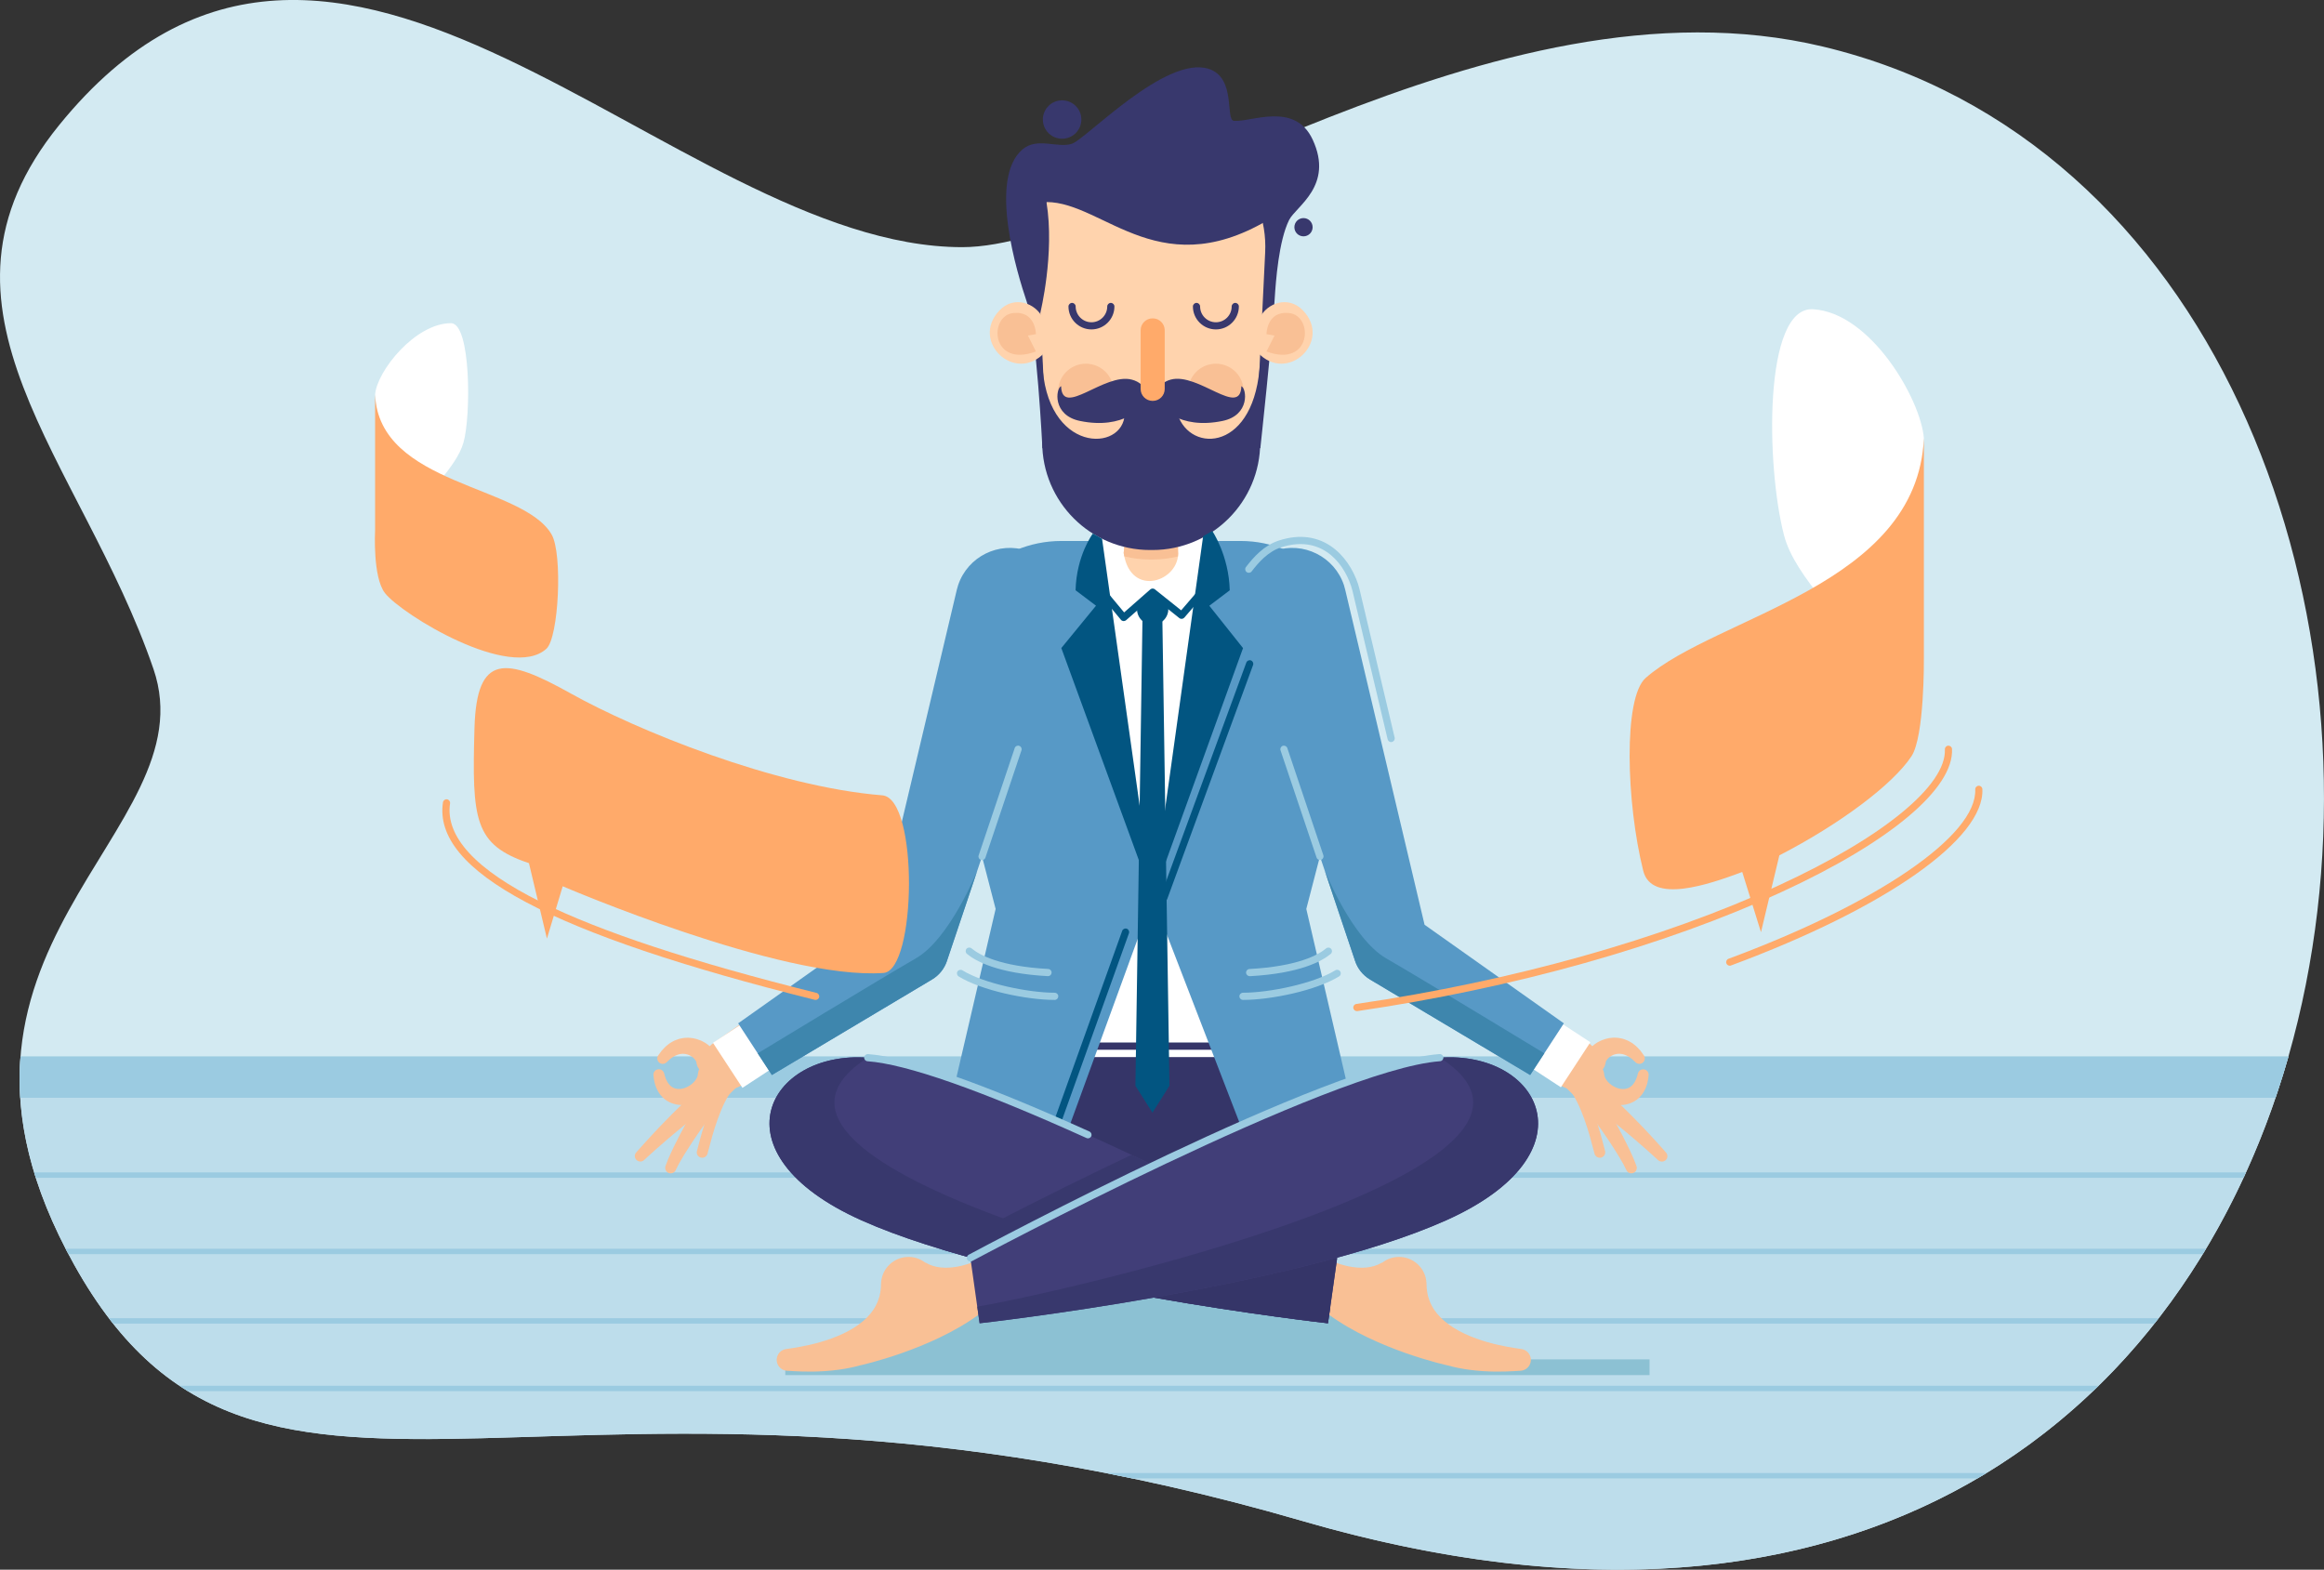 <svg xmlns="http://www.w3.org/2000/svg" xmlns:xlink="http://www.w3.org/1999/xlink" id="Layer_1" x="0px" y="0px" viewBox="0 0 530 358" style="enable-background:new 0 0 530 358;" xml:space="preserve"><rect x="0" y="0" width="530" height="358" fill="#333333" stroke="none"/><style type="text/css">	.st0{fill:#D3EAF2;}	.st1{fill:#BDDDEB;}	.st2{fill:#9BCBE1;}	.st3{fill:#8CC1D3;}	.st4{fill:#F9C095;}	.st5{fill:#FFFFFF;}	.st6{fill:#353568;}	.st7{fill:#5799C6;}	.st8{fill:#025581;}	.st9{fill:#38386D;}	.st10{fill:#FFD3AD;}	.st11{fill:#FFAA6A;}	.st12{fill:#413E78;}	.st13{fill:#3E86AD;}</style><g>	<path class="st0" d="M13.5,28.52c63.04-77.65,139.75,27.85,205.94,27.85c37.27,0,120.59-63.83,196.27-45.75  c177.76,42.45,155.52,415.97-118.7,336.26c-168.4-48.95-237.36,18.09-280.04-58.36C-23.33,216.34,47.89,190.17,35,152.58  C18.55,104.65-20.53,70.44,13.5,28.52z"></path>	<path class="st1" d="M4.68,240.94c-1.07,13.46,1.91,29,12.28,47.58c42.68,76.46,111.65,9.41,280.04,58.36  C425.58,384.25,498.76,322,521.9,240.94H4.68z"></path>	<path class="st2" d="M521.9,240.94H4.68c-0.24,3.04-0.27,6.18-0.06,9.43h514.34C520.01,247.26,521,244.11,521.9,240.94z"></path>	<path class="st2" d="M511.65,268.62c0.19-0.41,0.38-0.82,0.56-1.23H7.78c0.12,0.41,0.25,0.82,0.39,1.23H511.65z"></path>	<path class="st2" d="M503.1,284.8H14.97c0.21,0.41,0.43,0.82,0.65,1.23h486.74C502.61,285.63,502.86,285.22,503.1,284.8z"></path>	<path class="st2" d="M492.3,300.64H24.84c0.32,0.42,0.64,0.83,0.96,1.23h465.54C491.66,301.46,491.98,301.05,492.3,300.64z"></path>	<path class="st2" d="M478.61,316.05H40.93c0.64,0.42,1.28,0.84,1.92,1.23h434.48C477.76,316.87,478.18,316.46,478.61,316.05z"></path>	<path class="st2" d="M453.03,335.95H252.16c2.01,0.39,4.04,0.81,6.08,1.23h192.73C451.66,336.78,452.35,336.36,453.03,335.95z"></path>	<polygon class="st3" points="376.19,313.62 179.09,313.62 179.09,310.03 195.16,310.03 264.76,282.29 332.11,310.03 376.19,310.03    "></polygon>	<path class="st4" d="M358.97,248.43c-1.15,0-2.31-0.34-3.32-1.05l-11.47-8.02c-2.62-1.84-3.26-5.45-1.43-8.07  c1.84-2.62,5.45-3.26,8.08-1.42l11.47,8.02c2.62,1.84,3.26,5.45,1.43,8.07C362.6,247.57,360.8,248.43,358.97,248.43z"></path>	<path class="st4" d="M361.36,241.19c0,0,0.08-0.19,0.22-0.51c0.15-0.31,0.38-0.75,0.63-1.09c0.24-0.28,0.5-0.63,0.82-0.9  c0.31-0.3,0.68-0.57,1.08-0.83c0.19-0.14,0.41-0.23,0.63-0.35c0.21-0.12,0.44-0.22,0.68-0.31c0.46-0.2,0.97-0.32,1.48-0.43  c0.52-0.07,1.05-0.15,1.59-0.1c0.53,0,1.06,0.12,1.56,0.23c0.25,0.06,0.48,0.16,0.72,0.25c0.23,0.09,0.46,0.17,0.67,0.29  c0.41,0.23,0.82,0.44,1.13,0.71c0.33,0.26,0.64,0.49,0.87,0.76c0.24,0.25,0.47,0.48,0.65,0.69c0.16,0.22,0.3,0.41,0.42,0.57  c0.23,0.32,0.36,0.5,0.36,0.5c0.4,0.55,0.27,1.33-0.28,1.73c-0.48,0.35-1.13,0.3-1.56-0.09l-0.13-0.12c0,0-0.13-0.12-0.35-0.32  c-0.11-0.1-0.24-0.22-0.4-0.37c-0.16-0.12-0.35-0.24-0.55-0.39c-0.19-0.16-0.43-0.25-0.66-0.37c-0.23-0.14-0.49-0.19-0.75-0.28  c-0.12-0.05-0.26-0.06-0.39-0.08c-0.13-0.01-0.26-0.05-0.39-0.05c-0.27,0.01-0.53,0-0.78,0.06c-0.26,0.02-0.5,0.14-0.73,0.21  c-0.23,0.11-0.45,0.21-0.65,0.36c-0.1,0.06-0.19,0.13-0.28,0.21c-0.08,0.08-0.18,0.13-0.24,0.22c-0.14,0.16-0.27,0.29-0.35,0.44  c-0.11,0.13-0.13,0.26-0.19,0.35c0,0.06,0.05,0,0.03-0.01c-0.07,0.33-0.11,0.52-0.11,0.52l-0.01,0.03c-0.3,1.35-1.63,2.2-2.98,1.91  c-1.35-0.29-2.2-1.63-1.91-2.97C361.24,241.5,361.3,241.33,361.36,241.19z"></path>	<path class="st4" d="M365.8,244.7c0,0,0.03,0.19,0.07,0.51c-0.02,0.01,0.04,0.2,0.09,0.35c0.06,0.16,0.14,0.36,0.28,0.57  c0.25,0.42,0.68,0.91,1.26,1.32c0.57,0.41,1.28,0.74,1.98,0.87c0.7,0.12,1.37,0.06,1.92-0.2c0.28-0.12,0.52-0.32,0.75-0.51  c0.21-0.22,0.41-0.46,0.57-0.71c0.16-0.25,0.28-0.52,0.39-0.75c0.1-0.25,0.18-0.47,0.24-0.65c0.11-0.38,0.17-0.6,0.17-0.6  l0.03-0.11c0.18-0.66,0.86-1.05,1.52-0.87c0.6,0.16,0.97,0.74,0.9,1.34c0,0-0.03,0.29-0.09,0.8c-0.04,0.26-0.1,0.57-0.19,0.93  c-0.1,0.36-0.22,0.77-0.41,1.21c-0.19,0.44-0.45,0.91-0.79,1.39c-0.37,0.46-0.8,0.94-1.36,1.32c-0.55,0.38-1.19,0.7-1.87,0.88  c-0.67,0.19-1.38,0.27-2.06,0.26c-1.37-0.03-2.67-0.4-3.78-0.95c-1.12-0.56-2.07-1.3-2.77-2.1c-0.36-0.4-0.65-0.81-0.89-1.21  c-0.23-0.41-0.4-0.73-0.55-1.15c-0.03-0.1-0.07-0.19-0.1-0.28c-0.02-0.07-0.04-0.14-0.06-0.2c-0.02-0.08-0.05-0.16-0.06-0.22  c-0.03-0.12-0.05-0.18-0.05-0.18c-0.39-1.32,0.37-2.7,1.69-3.09c1.32-0.39,2.71,0.37,3.09,1.69c0.03,0.11,0.06,0.22,0.07,0.34  L365.8,244.7z"></path>	<path class="st4" d="M378.13,264.59c0,0-0.27-0.25-0.75-0.69c-0.47-0.44-1.16-1.05-1.97-1.78c-0.81-0.73-1.8-1.56-2.83-2.46  c-0.53-0.44-1.07-0.9-1.62-1.36c-0.55-0.46-1.11-0.94-1.68-1.39c-0.57-0.46-1.14-0.91-1.7-1.36c-0.56-0.46-1.12-0.86-1.66-1.28  c-0.54-0.41-1.06-0.8-1.56-1.17c-0.5-0.35-0.98-0.67-1.42-0.97c-0.44-0.29-0.84-0.61-1.19-0.79c-0.35-0.21-0.66-0.38-0.91-0.53  c-0.5-0.3-0.79-0.47-0.79-0.47l-0.22-0.13c-1.19-0.7-1.58-2.22-0.88-3.41s2.23-1.58,3.41-0.88c0.07,0.04,0.14,0.09,0.21,0.14  c0,0,0.33,0.24,0.9,0.66c0.28,0.21,0.63,0.46,1.03,0.76c0.41,0.29,0.78,0.64,1.23,1.01c0.44,0.37,0.91,0.78,1.41,1.21  c0.48,0.44,0.98,0.91,1.5,1.39c0.51,0.49,1.06,0.97,1.58,1.5c0.52,0.52,1.06,1.04,1.59,1.57c0.54,0.52,1.05,1.06,1.56,1.59  c0.51,0.53,1.01,1.05,1.5,1.55c0.95,1.02,1.85,1.96,2.6,2.8c0.76,0.83,1.39,1.52,1.81,2.01c0.43,0.49,0.67,0.76,0.67,0.76  c0.45,0.52,0.4,1.3-0.11,1.75C379.32,265.04,378.6,265.02,378.13,264.59L378.13,264.59z"></path>	<path class="st4" d="M370.92,266.89c0,0-0.17-0.34-0.47-0.92c-0.15-0.29-0.32-0.66-0.55-1.02c-0.22-0.37-0.47-0.8-0.74-1.26  c-0.25-0.45-0.61-0.97-0.94-1.51c-0.34-0.53-0.69-1.11-1.08-1.68c-0.39-0.57-0.79-1.17-1.2-1.77c-0.4-0.61-0.84-1.2-1.27-1.8  c-0.43-0.6-0.87-1.19-1.29-1.78c-0.45-0.57-0.88-1.13-1.31-1.67c-0.43-0.54-0.82-1.07-1.24-1.53c-0.41-0.47-0.79-0.91-1.15-1.31  c-0.18-0.2-0.35-0.4-0.51-0.58c-0.17-0.17-0.33-0.32-0.48-0.47c-0.3-0.29-0.56-0.55-0.78-0.76c-0.43-0.42-0.67-0.66-0.67-0.66  l-0.19-0.18c-0.98-0.96-1-2.54-0.04-3.52c0.96-0.98,2.54-1,3.52-0.04c0.06,0.06,0.11,0.12,0.16,0.18c0,0,0.26,0.31,0.72,0.86  c0.23,0.27,0.51,0.61,0.82,0.99c0.16,0.19,0.32,0.39,0.5,0.61c0.15,0.22,0.32,0.45,0.49,0.69c0.34,0.48,0.71,1,1.09,1.55  c0.4,0.54,0.76,1.14,1.15,1.75c0.38,0.61,0.78,1.24,1.19,1.88c0.38,0.65,0.76,1.31,1.14,1.98c0.38,0.66,0.77,1.32,1.12,1.99  c0.35,0.66,0.7,1.31,1.04,1.94c0.34,0.63,0.63,1.26,0.93,1.84c0.29,0.6,0.57,1.12,0.82,1.68c0.24,0.54,0.47,1.03,0.67,1.47  c0.21,0.44,0.34,0.81,0.46,1.12c0.23,0.61,0.37,0.96,0.37,0.96c0.24,0.64-0.08,1.36-0.72,1.6c-0.6,0.23-1.27-0.04-1.55-0.6  L370.92,266.89z"></path>	<path class="st4" d="M364.84,264.05c-0.53,0-1.02-0.34-1.19-0.88c-0.06-0.21-0.16-0.58-0.29-1.09c-0.75-2.91-2.75-10.63-5.82-14.04  c-0.46-0.51-0.42-1.29,0.09-1.75c0.51-0.46,1.3-0.42,1.76,0.09c3.48,3.86,5.59,12.01,6.38,15.08c0.12,0.46,0.21,0.79,0.26,0.98  c0.2,0.66-0.17,1.35-0.83,1.55C365.09,264.04,364.96,264.05,364.84,264.05z"></path>	<rect x="240.53" y="204.79" class="st5" width="48.47" height="32.98"></rect>	<rect x="231.41" y="237.77" class="st6" width="63.42" height="29.94"></rect>	<path class="st5" d="M285.89,241.08h-40.6c-0.46,0-0.83-0.37-0.83-0.83s0.37-0.83,0.83-0.83h40.6c0.46,0,0.83,0.37,0.83,0.83  S286.35,241.08,285.89,241.08z"></path>	<path class="st7" d="M309.44,149.87c0-14.63-11.87-26.49-26.52-26.49h-40.88c-14.64,0-26.52,11.86-26.52,26.49v12.97l11.54,44.46  l-9.88,42.46l24.86,12.14l20.83-57.13l22.06,57.13l22.85-12.14l-9.87-42.46l11.53-44.46V149.87z"></path>	<polygon class="st5" points="262.87,204.79 249.5,123.1 263.1,113.45 276.57,124  "></polygon>	<polygon class="st8" points="266.7,247.63 262.82,253.77 258.94,247.63 260.59,138.38 265.04,138.38  "></polygon>	<path class="st9" d="M237.73,102.22c0,0-1.34-26.75-3.55-33.32c-2.21-6.56-8.86-28.17-0.97-34.85c3.34-2.83,8.11-0.17,11.29-1.28  c3.18-1.1,21.34-20.18,31.11-17.08c6.42,2.04,3.74,11.68,5.8,11.87c3.9,0.34,13.88-4.48,17.95,4.28  c4.9,10.56-3.83,15.22-5.38,18.35c-2.35,4.73-3.02,13.84-3.28,17.97c-0.55,8.94-3.27,34.05-3.27,34.05H237.73z"></path>	<path class="st10" d="M257.13,109.94c0.86,1.42-0.49,12.65-0.87,16.17c1.54,10.52,12.98,6.4,12.4-0.4c0-5.66-0.63-13.62,0.72-16.12  C270.73,107.1,257.13,109.94,257.13,109.94z"></path>	<path class="st4" d="M268.66,125.71c0-5.66-0.63-13.62,0.72-16.12c1.35-2.49-12.25,0.35-12.25,0.35  c0.86,1.42-0.49,12.65-0.87,16.17c0.04,0.27,0.09,0.53,0.14,0.78c1.89,0.46,3.86,0.72,5.9,0.72h0.5c2.01,0,3.97-0.25,5.84-0.7  C268.69,126.52,268.7,126.12,268.66,125.71z"></path>	<path class="st10" d="M262.79,110.5h-0.47c-12.97,0-23.66-10.17-24.29-23.12l-1.45-29.85c-0.71-14.67,11-26.96,25.7-26.96h0.55  c14.7,0,26.42,12.29,25.7,26.96l-1.45,29.85C286.45,100.32,275.76,110.5,262.79,110.5z"></path>	<ellipse class="st4" cx="277.29" cy="89.29" rx="6.34" ry="6.34"></ellipse>	<ellipse class="st4" cx="247.64" cy="89.29" rx="6.34" ry="6.34"></ellipse>	<path class="st9" d="M261.74,90.82c-0.71,1.99-5.52,7.24-15.47,5.18c-6.28-1.3-5.51-7.37-4.28-7.93c0.21,7.27,9.83-3.12,16.12-1.49  C261.74,87.52,261.74,90.82,261.74,90.82z"></path>	<path class="st9" d="M263.54,90.8c0.71,1.99,5.33,7.26,15.28,5.2c6.28-1.3,5.51-7.37,4.28-7.93c-0.21,7.27-9.86-3.2-16.12-1.49  C263.54,87.52,263.54,90.8,263.54,90.8z"></path>	<path class="st9" d="M262.8,125.44h-0.5c-13.6,0-24.62-11.01-24.62-24.6V80.36c-0.44,22.54,17.48,23.1,18.74,14.82  c0,0,2.58-4.57,6.44-4.55c3.87,0.02,5.98,4.62,5.98,4.62c3.64,8.55,18.56,6.97,18.56-14.89v20.49  C287.42,114.43,276.4,125.44,262.8,125.44z"></path>	<path class="st9" d="M237.25,71.35c0,0,3.33-13.52,1.4-25.27c13.3,0,26.36,20.02,52.87,2.64l-14.23-18.15l-21.19-0.58l-17.85,8.69  l-4.52,22.66L237.25,71.35z"></path>	<path class="st10" d="M237.79,72.51c-1.64-3.42-6.53-5.18-9.84-1.73c-6.8,7.06,3.56,16.88,10.3,9.61L237.79,72.51z"></path>	<path class="st4" d="M234.42,76.53l1.83-0.32c0,0,0-5.35-5.15-4.82c-5.69,0.59-5.14,12.6,5.15,8.77L234.42,76.53z"></path>	<path class="st10" d="M287.29,72.51c1.64-3.42,6.53-5.18,9.84-1.73c6.8,7.06-3.56,16.88-10.3,9.61L287.29,72.51z"></path>	<path class="st4" d="M290.66,76.53l-1.83-0.32c0,0,0-5.35,5.15-4.82c5.69,0.59,5.14,12.6-5.15,8.77L290.66,76.53z"></path>	<ellipse class="st9" cx="242.22" cy="27.26" rx="4.39" ry="4.38"></ellipse>	<path class="st9" d="M299.35,51.82c0,1.15-0.93,2.08-2.08,2.08c-1.15,0-2.08-0.93-2.08-2.08c0-1.15,0.93-2.08,2.08-2.08  C298.42,49.74,299.35,50.67,299.35,51.82z"></path>	<path class="st9" d="M248.91,75.13c-2.89,0-5.24-2.35-5.24-5.23c0-0.45,0.37-0.82,0.82-0.82c0.45,0,0.82,0.37,0.82,0.82  c0,1.98,1.62,3.6,3.6,3.6s3.6-1.61,3.6-3.6c0-0.45,0.37-0.82,0.82-0.82c0.45,0,0.82,0.37,0.82,0.82  C254.15,72.78,251.8,75.13,248.91,75.13z"></path>	<path class="st9" d="M277.29,75.13c-2.89,0-5.24-2.35-5.24-5.23c0-0.45,0.37-0.82,0.82-0.82c0.45,0,0.82,0.37,0.82,0.82  c0,1.98,1.62,3.6,3.6,3.6c1.99,0,3.6-1.61,3.6-3.6c0-0.45,0.37-0.82,0.82-0.82c0.45,0,0.82,0.37,0.82,0.82  C282.52,72.78,280.18,75.13,277.29,75.13z"></path>	<path class="st11" d="M262.9,91.43h-0.05c-1.5,0-2.72-1.22-2.72-2.71v-13.4c0-1.5,1.22-2.71,2.72-2.71h0.05  c1.5,0,2.72,1.22,2.72,2.71v13.4C265.61,90.22,264.4,91.43,262.9,91.43z"></path>	<path class="st8" d="M249.23,121.69c0,0-3.74,4.96-3.94,12.93l4.66,3.52l-7.91,9.66l20.83,56.99l-11.54-81.92L249.23,121.69z"></path>	<path class="st8" d="M276.47,121.11c0,0,3.78,5.55,3.98,13.52l-4.66,3.52l7.69,9.66l-20.6,56.99l11.5-82.51L276.47,121.11z"></path>	<path class="st8" d="M256.26,141.65c-0.02,0-0.04,0-0.06,0c-0.22-0.02-0.42-0.12-0.56-0.29l-4.07-4.9  c-0.29-0.35-0.24-0.86,0.11-1.15c0.35-0.29,0.86-0.24,1.15,0.11l3.53,4.25l5.97-5.24c0.3-0.26,0.74-0.27,1.05-0.02l5.99,4.79  l4.02-4.68c0.29-0.34,0.81-0.38,1.15-0.09c0.34,0.29,0.38,0.81,0.09,1.15l-4.54,5.28c-0.29,0.33-0.79,0.38-1.13,0.11l-6.07-4.85  l-6.09,5.34C256.65,141.58,256.46,141.65,256.26,141.65z"></path>	<path class="st8" d="M266.44,138.92c0,1.97-1.6,3.57-3.57,3.57c-1.97,0-3.57-1.6-3.57-3.57c0-1.97,1.6-3.57,3.57-3.57  C264.84,135.35,266.44,136.95,266.44,138.92z"></path>	<path class="st2" d="M284.99,222.63c-0.43,0-0.79-0.34-0.82-0.77c-0.02-0.45,0.32-0.84,0.77-0.86c11.02-0.6,15.68-3.2,17.49-4.7  c0.35-0.29,0.86-0.24,1.15,0.11c0.29,0.35,0.24,0.86-0.11,1.15c-1.96,1.63-6.96,4.45-18.45,5.08  C285.02,222.63,285.01,222.63,284.99,222.63z"></path>	<path class="st2" d="M283.47,228.05c-0.45,0-0.82-0.37-0.82-0.82c0-0.45,0.37-0.82,0.82-0.82c6.04,0,16.16-2.1,21.05-5.11  c0.38-0.24,0.89-0.12,1.13,0.27c0.24,0.38,0.12,0.89-0.27,1.12C300.19,225.9,289.86,228.05,283.47,228.05z"></path>	<path class="st2" d="M239.01,222.63c-0.01,0-0.03,0-0.04,0c-11.49-0.62-16.49-3.45-18.45-5.08c-0.35-0.29-0.39-0.8-0.11-1.15  c0.29-0.35,0.8-0.39,1.15-0.11c1.8,1.5,6.47,4.1,17.49,4.7c0.45,0.02,0.8,0.41,0.77,0.86C239.8,222.29,239.44,222.63,239.01,222.63  z"></path>	<path class="st2" d="M240.53,228.05c-6.39,0-16.71-2.15-21.91-5.36c-0.38-0.24-0.5-0.74-0.27-1.12c0.24-0.38,0.74-0.5,1.13-0.27  c4.88,3.01,15.01,5.11,21.05,5.11c0.45,0,0.82,0.37,0.82,0.82C241.34,227.68,240.98,228.05,240.53,228.05z"></path>	<path class="st4" d="M221.46,288.01c0,0-6.05,2.52-10.28,0c-0.07-0.04-0.15-0.05-0.22-0.08c-0.99-0.75-2.2-1.21-3.53-1.26  c-3.45-0.13-6.36,2.55-6.5,6.01l0,0.02c0,0-0.01,0.37-0.04,1.02c-0.05,0.3-0.07,0.7-0.15,1.13c-0.04,0.21-0.09,0.44-0.14,0.68  c-0.07,0.23-0.14,0.48-0.22,0.73c-0.17,0.51-0.39,1.04-0.69,1.6c-0.14,0.28-0.34,0.55-0.51,0.85c-0.2,0.28-0.41,0.57-0.64,0.86  c-0.48,0.56-1.02,1.16-1.68,1.7c-0.64,0.56-1.37,1.08-2.15,1.57c-3.14,1.98-7.13,3.22-10.17,3.9c-1.53,0.35-2.83,0.56-3.76,0.71  c-0.97,0.15-1.53,0.23-1.53,0.23c-1.14,0.17-2.04,1.12-2.12,2.31c-0.08,1.37,0.96,2.56,2.34,2.64l0.07,0c0,0,0.54,0.03,1.49,0.09  c0.99,0.05,2.43,0.12,4.18,0.1c1.75-0.02,3.81-0.12,6.05-0.43c1.59-0.21,3.27-0.54,4.98-1.02c0,0,0,0.01,0,0.01  s16.02-3.51,27-11.59C233.37,292.36,221.46,288.01,221.46,288.01z"></path>	<path class="st8" d="M240.53,258.49c-0.09,0-0.18-0.02-0.28-0.05c-0.42-0.15-0.65-0.62-0.49-1.05l16.16-45.09  c0.15-0.42,0.62-0.64,1.05-0.49c0.42,0.15,0.65,0.62,0.49,1.04l-16.16,45.09C241.18,258.28,240.86,258.49,240.53,258.49z"></path>	<path class="st4" d="M304.79,288.01c0,0,6.05,2.52,10.28,0c0.07-0.04,0.15-0.05,0.22-0.08c0.99-0.75,2.2-1.21,3.53-1.26  c3.45-0.13,6.36,2.55,6.5,6.01l0,0.02c0,0,0.01,0.37,0.04,1.02c0.05,0.3,0.07,0.7,0.15,1.13c0.04,0.21,0.09,0.44,0.14,0.68  c0.07,0.23,0.14,0.48,0.22,0.73c0.17,0.51,0.39,1.04,0.69,1.6c0.14,0.28,0.34,0.55,0.51,0.85c0.2,0.28,0.41,0.57,0.64,0.86  c0.48,0.56,1.02,1.16,1.68,1.7c0.64,0.56,1.37,1.08,2.15,1.57c3.14,1.98,7.13,3.22,10.17,3.9c1.53,0.35,2.83,0.56,3.76,0.71  c0.97,0.15,1.53,0.23,1.53,0.23c1.14,0.17,2.04,1.12,2.12,2.31c0.08,1.37-0.96,2.56-2.34,2.64l-0.07,0c0,0-0.54,0.03-1.49,0.09  c-0.99,0.05-2.43,0.12-4.18,0.1c-1.75-0.02-3.81-0.12-6.05-0.43c-1.59-0.21-3.27-0.54-4.98-1.02c0,0,0,0.01,0,0.01  s-16.02-3.51-27-11.59C292.88,292.36,304.79,288.01,304.79,288.01z"></path>	<path class="st12" d="M302.85,301.79l2.1-14.9c0,0-81.7-43.83-107.06-45.67c-22.79-1.66-35.63,21.8-1.38,37.12  C231.02,293.77,302.85,301.79,302.85,301.79z"></path>	<path class="st9" d="M303.39,298l-0.54,3.8c0,0-71.83-8.03-106.34-23.46c-34.25-15.32-21.41-38.77,1.38-37.12  C158.33,266.47,285.31,295.03,303.39,298z"></path>	<path class="st6" d="M263.1,295.94c22.05,3.88,39.75,5.86,39.75,5.86l2.1-14.9c0,0-6.28-3.37-15.9-8.28H263.1V295.94z"></path>	<path class="st9" d="M255.71,294.59c14.35-2.52,30.57-5.85,44.96-9.97c-7.6-3.99-24.39-12.67-42.62-21.24  c-20.63,9.78-38.83,19.39-43.06,21.64C227.74,288.86,242.23,292.05,255.71,294.59z"></path>			<rect x="349.76" y="236.88" transform="matrix(0.548 -0.837 0.837 0.548 -40.499 406.638)" class="st5" width="12.27" height="7.8"></rect>	<path class="st12" d="M223.4,301.79l-2.1-14.9c0,0,81.7-43.83,107.06-45.67c22.79-1.66,35.63,21.8,1.38,37.12  C295.23,293.77,223.4,301.79,223.4,301.79z"></path>	<path class="st9" d="M222.87,298l0.54,3.8c0,0,71.83-8.03,106.34-23.46c34.25-15.32,21.41-38.77-1.38-37.12  C367.92,266.47,240.94,295.03,222.87,298z"></path>	<path class="st7" d="M306.79,134.53l18.09,76.38l31.77,22.48l-7.69,11.79l-36.53-21.79c-1.65-0.99-2.81-2.49-3.38-4.18l-0.24-0.72  l-25.92-77.14c-2.19-6.51,1.32-13.56,7.84-15.74c6.51-2.19,13.57,1.32,15.76,7.83C306.59,133.79,306.7,134.17,306.79,134.53z"></path>	<path class="st4" d="M166.02,248.43c-1.83,0-3.63-0.86-4.76-2.47c-1.84-2.62-1.2-6.24,1.43-8.07l11.47-8.02  c2.62-1.84,6.24-1.2,8.08,1.42c1.84,2.62,1.2,6.24-1.43,8.07l-11.47,8.02C168.32,248.09,167.16,248.43,166.02,248.43z"></path>	<path class="st4" d="M158.89,242.7c0,0-0.04-0.19-0.11-0.52c-0.02,0.01,0.04,0.07,0.03,0.01c-0.06-0.09-0.08-0.22-0.19-0.35  c-0.08-0.14-0.21-0.28-0.35-0.44c-0.06-0.08-0.16-0.14-0.24-0.22c-0.08-0.08-0.17-0.15-0.28-0.21c-0.19-0.15-0.42-0.25-0.65-0.36  c-0.23-0.07-0.48-0.19-0.73-0.21c-0.26-0.07-0.52-0.05-0.78-0.06c-0.13,0-0.26,0.04-0.39,0.05c-0.13,0.02-0.27,0.02-0.39,0.08  c-0.25,0.09-0.52,0.14-0.75,0.28c-0.23,0.12-0.47,0.21-0.66,0.37c-0.2,0.14-0.39,0.26-0.55,0.39c-0.15,0.14-0.29,0.26-0.4,0.37  c-0.22,0.2-0.35,0.32-0.35,0.32l-0.13,0.12c-0.5,0.46-1.29,0.42-1.75-0.08c-0.4-0.44-0.42-1.09-0.09-1.55c0,0,0.13-0.18,0.36-0.5  c0.12-0.16,0.26-0.35,0.42-0.57c0.18-0.21,0.41-0.44,0.65-0.69c0.23-0.26,0.54-0.5,0.87-0.76c0.31-0.27,0.72-0.48,1.13-0.71  c0.2-0.12,0.43-0.21,0.67-0.29c0.23-0.08,0.47-0.19,0.72-0.25c0.5-0.11,1.02-0.23,1.56-0.23c0.54-0.05,1.06,0.03,1.59,0.1  c0.51,0.11,1.02,0.23,1.48,0.43c0.24,0.08,0.46,0.19,0.68,0.31c0.21,0.12,0.43,0.21,0.63,0.35c0.39,0.26,0.76,0.52,1.08,0.83  c0.33,0.27,0.59,0.62,0.82,0.9c0.25,0.34,0.48,0.78,0.63,1.09c0.14,0.33,0.22,0.51,0.22,0.51c0.55,1.26-0.02,2.74-1.29,3.29  c-1.26,0.55-2.74-0.02-3.29-1.29c-0.07-0.15-0.11-0.3-0.15-0.45L158.89,242.7z"></path>	<path class="st4" d="M164.05,245.74c0,0-0.02,0.06-0.05,0.18c-0.02,0.06-0.04,0.13-0.06,0.22c-0.02,0.06-0.04,0.13-0.06,0.2  c-0.03,0.09-0.06,0.18-0.1,0.28c-0.15,0.42-0.31,0.75-0.55,1.15c-0.24,0.39-0.53,0.81-0.89,1.21c-0.71,0.81-1.66,1.55-2.77,2.1  c-1.12,0.55-2.41,0.92-3.78,0.95c-0.69,0.01-1.39-0.07-2.06-0.26c-0.68-0.18-1.32-0.5-1.87-0.88c-0.56-0.38-0.99-0.86-1.36-1.32  c-0.34-0.48-0.61-0.95-0.79-1.39c-0.19-0.44-0.31-0.85-0.41-1.21c-0.08-0.36-0.14-0.67-0.19-0.93c-0.06-0.51-0.09-0.8-0.09-0.8  c-0.08-0.68,0.41-1.3,1.09-1.37c0.62-0.07,1.18,0.32,1.34,0.9l0.03,0.11c0,0,0.06,0.22,0.17,0.6c0.06,0.18,0.14,0.41,0.24,0.65  c0.11,0.24,0.23,0.5,0.39,0.75c0.16,0.26,0.36,0.49,0.57,0.71c0.23,0.2,0.47,0.4,0.75,0.51c0.54,0.26,1.21,0.32,1.92,0.2  c0.7-0.13,1.41-0.46,1.98-0.87c0.57-0.41,1.01-0.9,1.26-1.32c0.13-0.21,0.22-0.4,0.28-0.57c0.05-0.15,0.11-0.34,0.09-0.35  c0.05-0.32,0.07-0.51,0.07-0.51l0-0.02c0.19-1.36,1.46-2.31,2.82-2.12c1.36,0.19,2.31,1.45,2.12,2.82  C164.11,245.5,164.08,245.63,164.05,245.74z"></path>	<path class="st4" d="M145.07,262.86c0,0,0.24-0.28,0.67-0.76c0.42-0.49,1.05-1.18,1.81-2.01c0.75-0.84,1.65-1.77,2.6-2.8  c0.49-0.5,0.99-1.02,1.5-1.55c0.51-0.52,1.02-1.07,1.56-1.59c0.53-0.53,1.06-1.05,1.59-1.57c0.52-0.52,1.06-1.01,1.58-1.5  c0.52-0.48,1.02-0.95,1.5-1.39c0.5-0.43,0.97-0.84,1.41-1.21c0.45-0.37,0.81-0.73,1.23-1.01c0.4-0.29,0.74-0.55,1.03-0.76  c0.57-0.42,0.9-0.66,0.9-0.66c1.11-0.81,2.67-0.57,3.48,0.54c0.81,1.11,0.57,2.67-0.54,3.48c-0.07,0.05-0.13,0.09-0.2,0.13  l-0.23,0.13c0,0-0.29,0.17-0.79,0.47c-0.25,0.15-0.56,0.33-0.91,0.53c-0.35,0.18-0.75,0.5-1.19,0.79c-0.44,0.3-0.91,0.63-1.42,0.97  c-0.5,0.37-1.02,0.77-1.56,1.17c-0.54,0.41-1.11,0.82-1.66,1.28c-0.56,0.45-1.13,0.9-1.7,1.36c-0.57,0.45-1.13,0.93-1.68,1.39  c-0.55,0.46-1.1,0.92-1.62,1.36c-1.03,0.9-2.02,1.73-2.83,2.46c-0.82,0.72-1.5,1.33-1.97,1.78c-0.48,0.44-0.75,0.69-0.75,0.69l0,0  c-0.51,0.47-1.29,0.43-1.76-0.07C144.66,264.05,144.66,263.33,145.07,262.86z"></path>	<path class="st4" d="M151.78,265.91c0,0,0.13-0.35,0.37-0.96c0.12-0.31,0.25-0.68,0.46-1.12c0.2-0.44,0.42-0.93,0.67-1.47  c0.24-0.56,0.53-1.08,0.82-1.68c0.3-0.58,0.59-1.21,0.93-1.84c0.34-0.63,0.69-1.28,1.04-1.94c0.35-0.67,0.73-1.33,1.12-1.99  c0.38-0.66,0.77-1.32,1.14-1.98c0.4-0.64,0.8-1.27,1.19-1.88c0.39-0.61,0.74-1.21,1.15-1.75c0.39-0.55,0.76-1.07,1.09-1.55  c0.17-0.24,0.33-0.47,0.49-0.69c0.18-0.21,0.34-0.42,0.5-0.61c0.32-0.38,0.59-0.71,0.82-0.99c0.46-0.55,0.72-0.86,0.72-0.86  c0.88-1.05,2.46-1.19,3.51-0.31c1.05,0.88,1.19,2.45,0.31,3.51c-0.05,0.06-0.11,0.12-0.16,0.18l-0.19,0.19c0,0-0.24,0.24-0.67,0.66  c-0.22,0.21-0.48,0.46-0.78,0.76c-0.15,0.15-0.31,0.3-0.48,0.47c-0.16,0.18-0.33,0.38-0.51,0.58c-0.36,0.41-0.74,0.85-1.15,1.31  c-0.42,0.45-0.82,0.99-1.24,1.53c-0.42,0.54-0.86,1.1-1.31,1.67c-0.43,0.59-0.86,1.18-1.29,1.78c-0.44,0.6-0.87,1.19-1.27,1.8  c-0.41,0.6-0.81,1.2-1.2,1.77c-0.39,0.57-0.73,1.15-1.08,1.68c-0.33,0.53-0.68,1.05-0.94,1.51c-0.27,0.46-0.52,0.88-0.74,1.26  c-0.23,0.36-0.4,0.73-0.55,1.02c-0.3,0.59-0.47,0.92-0.47,0.92l-0.01,0.03c-0.31,0.61-1.06,0.86-1.67,0.55  C151.81,267.18,151.56,266.5,151.78,265.91z"></path>	<path class="st4" d="M160.14,264.05c-0.12,0-0.24-0.02-0.36-0.05c-0.66-0.2-1.03-0.89-0.82-1.55c0.06-0.19,0.15-0.53,0.26-0.99  c0.79-3.07,2.9-11.22,6.38-15.07c0.46-0.51,1.25-0.55,1.76-0.09c0.51,0.46,0.55,1.24,0.09,1.75c-3.07,3.4-5.07,11.13-5.82,14.03  c-0.13,0.51-0.23,0.88-0.29,1.09C161.17,263.71,160.67,264.05,160.14,264.05z"></path>			<rect x="165.2" y="234.65" transform="matrix(0.837 -0.548 0.548 0.837 -104.267 131.961)" class="st5" width="7.8" height="12.27"></rect>	<path class="st7" d="M218.2,134.53l-18.09,76.38l-31.77,22.48l7.69,11.79l36.53-21.79c1.65-0.99,2.81-2.49,3.38-4.18l0.24-0.72  l25.92-77.14c2.19-6.51-1.32-13.56-7.83-15.74c-6.51-2.19-13.57,1.32-15.76,7.83C218.39,133.79,218.29,134.17,218.2,134.53z"></path>	<path class="st8" d="M265.41,205.61c-0.09,0-0.19-0.02-0.28-0.05c-0.42-0.16-0.64-0.62-0.49-1.05l19.59-53.4  c0.16-0.42,0.63-0.64,1.05-0.49c0.42,0.16,0.64,0.62,0.49,1.05l-19.59,53.4C266.05,205.4,265.74,205.61,265.41,205.61z"></path>	<path class="st2" d="M301.02,196.14c-0.34,0-0.66-0.22-0.77-0.56l-8.22-24.45c-0.14-0.43,0.09-0.89,0.51-1.03  c0.43-0.14,0.89,0.09,1.04,0.51l8.22,24.45c0.14,0.43-0.09,0.89-0.51,1.03C301.19,196.12,301.1,196.14,301.02,196.14z"></path>	<path class="st2" d="M223.96,196.15c-0.09,0-0.17-0.01-0.26-0.04c-0.43-0.14-0.66-0.61-0.51-1.03l8.22-24.47  c0.14-0.43,0.61-0.66,1.03-0.51c0.43,0.14,0.66,0.61,0.51,1.03l-8.22,24.47C224.62,195.94,224.3,196.15,223.96,196.15z"></path>	<path class="st2" d="M317.26,169.25c-0.37,0-0.71-0.25-0.8-0.63l-8.03-33.91c-0.08-0.34-0.18-0.7-0.29-1.02  c-2.06-6.12-7.33-11.66-15.99-8.85c-2.96,0.96-5.14,3.43-6.7,5.48c-0.27,0.36-0.79,0.43-1.15,0.15c-0.36-0.27-0.43-0.79-0.15-1.15  c1.71-2.23,4.11-4.94,7.5-6.04c9.8-3.18,15.85,3.33,18.05,9.88c0.12,0.37,0.24,0.77,0.33,1.16l8.03,33.91  c0.1,0.44-0.17,0.88-0.61,0.98C317.38,169.24,317.32,169.25,317.26,169.25z"></path>	<path class="st13" d="M208.9,218.55c-7.73,4.45-36.1,21.68-36.1,21.68l0,0l3.23,4.95l36.53-21.79c1.65-0.99,2.81-2.49,3.38-4.18  l0.24-0.72l6.68-19.89C222.86,198.6,216.63,214.1,208.9,218.55z"></path>	<path class="st13" d="M316.09,218.55c7.73,4.45,36.1,21.68,36.1,21.68l0,0l-3.23,4.95l-36.53-21.79c-1.65-0.99-2.81-2.49-3.38-4.18  l-0.24-0.72l-6.68-19.89C302.13,198.6,308.36,214.1,316.09,218.55z"></path>	<path class="st11" d="M120.63,196.86l4.1,17.21l3.6-11.94c0,0,49.85,21.43,73.16,19.77c7.51-0.53,8.07-39.84-0.28-40.51  c-24.53-1.97-56.15-14.91-71.04-23.23c-14.88-8.32-21.47-9.22-21.96,7.85C107.61,187.14,108.15,192.65,120.63,196.86z"></path>	<path class="st5" d="M438.75,99.96c-0.65-8.76-12.08-28.69-25.29-29.43c-11.34-0.64-10.69,35.76-6.62,51.49  c1.32,5.09,4.95,9.94,8.8,14.84C436.16,162.97,438.75,99.96,438.75,99.96z"></path>	<path class="st11" d="M438.75,99.96v50.31c0,0,0.16,17.68-2.83,22.21c-4.25,6.43-16.24,15.43-30.13,22.6l-4.19,17.52l-4.27-13.73  c-7.71,2.88-20.68,7.34-22.58-0.26c-3.88-15.51-4.59-39.48,0.55-43.99C391.36,140.49,437.23,133.69,438.75,99.96z"></path>	<path class="st5" d="M85.54,90.01c0.4-5.39,9.17-16.3,17.31-16.3c4.58,0,4.58,21.24,2.84,27.25c-0.84,2.91-2.91,5.59-5.1,8.37  C87.96,125.41,85.54,90.01,85.54,90.01z"></path>	<path class="st11" d="M85.54,90.01V121c0,0-0.58,10.63,2.25,14.26c3.8,4.88,28.67,20.11,36.82,12.7c2.83-2.57,3.72-21.66,1.2-26.04  C119.24,110.51,86.48,110.79,85.54,90.01z"></path>	<path class="st11" d="M309.44,230.6c-0.4,0-0.75-0.29-0.81-0.7c-0.07-0.45,0.24-0.86,0.69-0.93c35.5-5.18,69.73-14.79,96.38-27.06  c23.7-10.91,38.2-22.79,37.84-31c-0.02-0.45,0.33-0.83,0.78-0.85c0.45-0.01,0.83,0.33,0.85,0.78c0.39,9.02-14.11,21.19-38.79,32.56  c-26.79,12.34-61.18,21.99-96.83,27.2C309.52,230.59,309.48,230.6,309.44,230.6z"></path>	<path class="st11" d="M394.48,220.25c-0.33,0-0.64-0.2-0.77-0.53c-0.16-0.42,0.06-0.89,0.48-1.05  c34.12-12.66,56.73-28.18,56.27-38.62c-0.02-0.45,0.33-0.83,0.78-0.85c0.44-0.02,0.83,0.33,0.85,0.78  c0.49,11.32-22.01,27.11-57.34,40.22C394.67,220.24,394.57,220.25,394.48,220.25z"></path>	<path class="st11" d="M186.01,228.05c-0.07,0-0.13-0.01-0.2-0.02c-60.2-15.03-87.14-29.35-84.79-45.04  c0.07-0.45,0.49-0.76,0.93-0.69c0.45,0.07,0.75,0.48,0.69,0.93c-1.13,7.54,5.82,15.1,20.66,22.46  c13.79,6.84,34.37,13.63,62.91,20.76c0.44,0.11,0.7,0.55,0.6,0.99C186.71,227.8,186.37,228.05,186.01,228.05z"></path>	<path class="st2" d="M221.3,287.71c-0.29,0-0.57-0.16-0.72-0.43c-0.21-0.4-0.06-0.89,0.33-1.11c3.34-1.79,82.14-43.93,107.38-45.77  c0.46-0.03,0.84,0.31,0.88,0.76c0.03,0.45-0.31,0.84-0.76,0.87c-24.9,1.81-105.91,45.14-106.73,45.58  C221.56,287.68,221.43,287.71,221.3,287.71z"></path>	<path class="st2" d="M248.12,259.62c-0.11,0-0.23-0.02-0.34-0.07c-24.29-10.98-41.09-16.87-49.94-17.51  c-0.45-0.03-0.79-0.42-0.76-0.87c0.03-0.45,0.41-0.78,0.88-0.76c9.05,0.66,26.04,6.6,50.5,17.66c0.41,0.19,0.59,0.67,0.41,1.08  C248.72,259.44,248.43,259.62,248.12,259.62z"></path></g></svg>